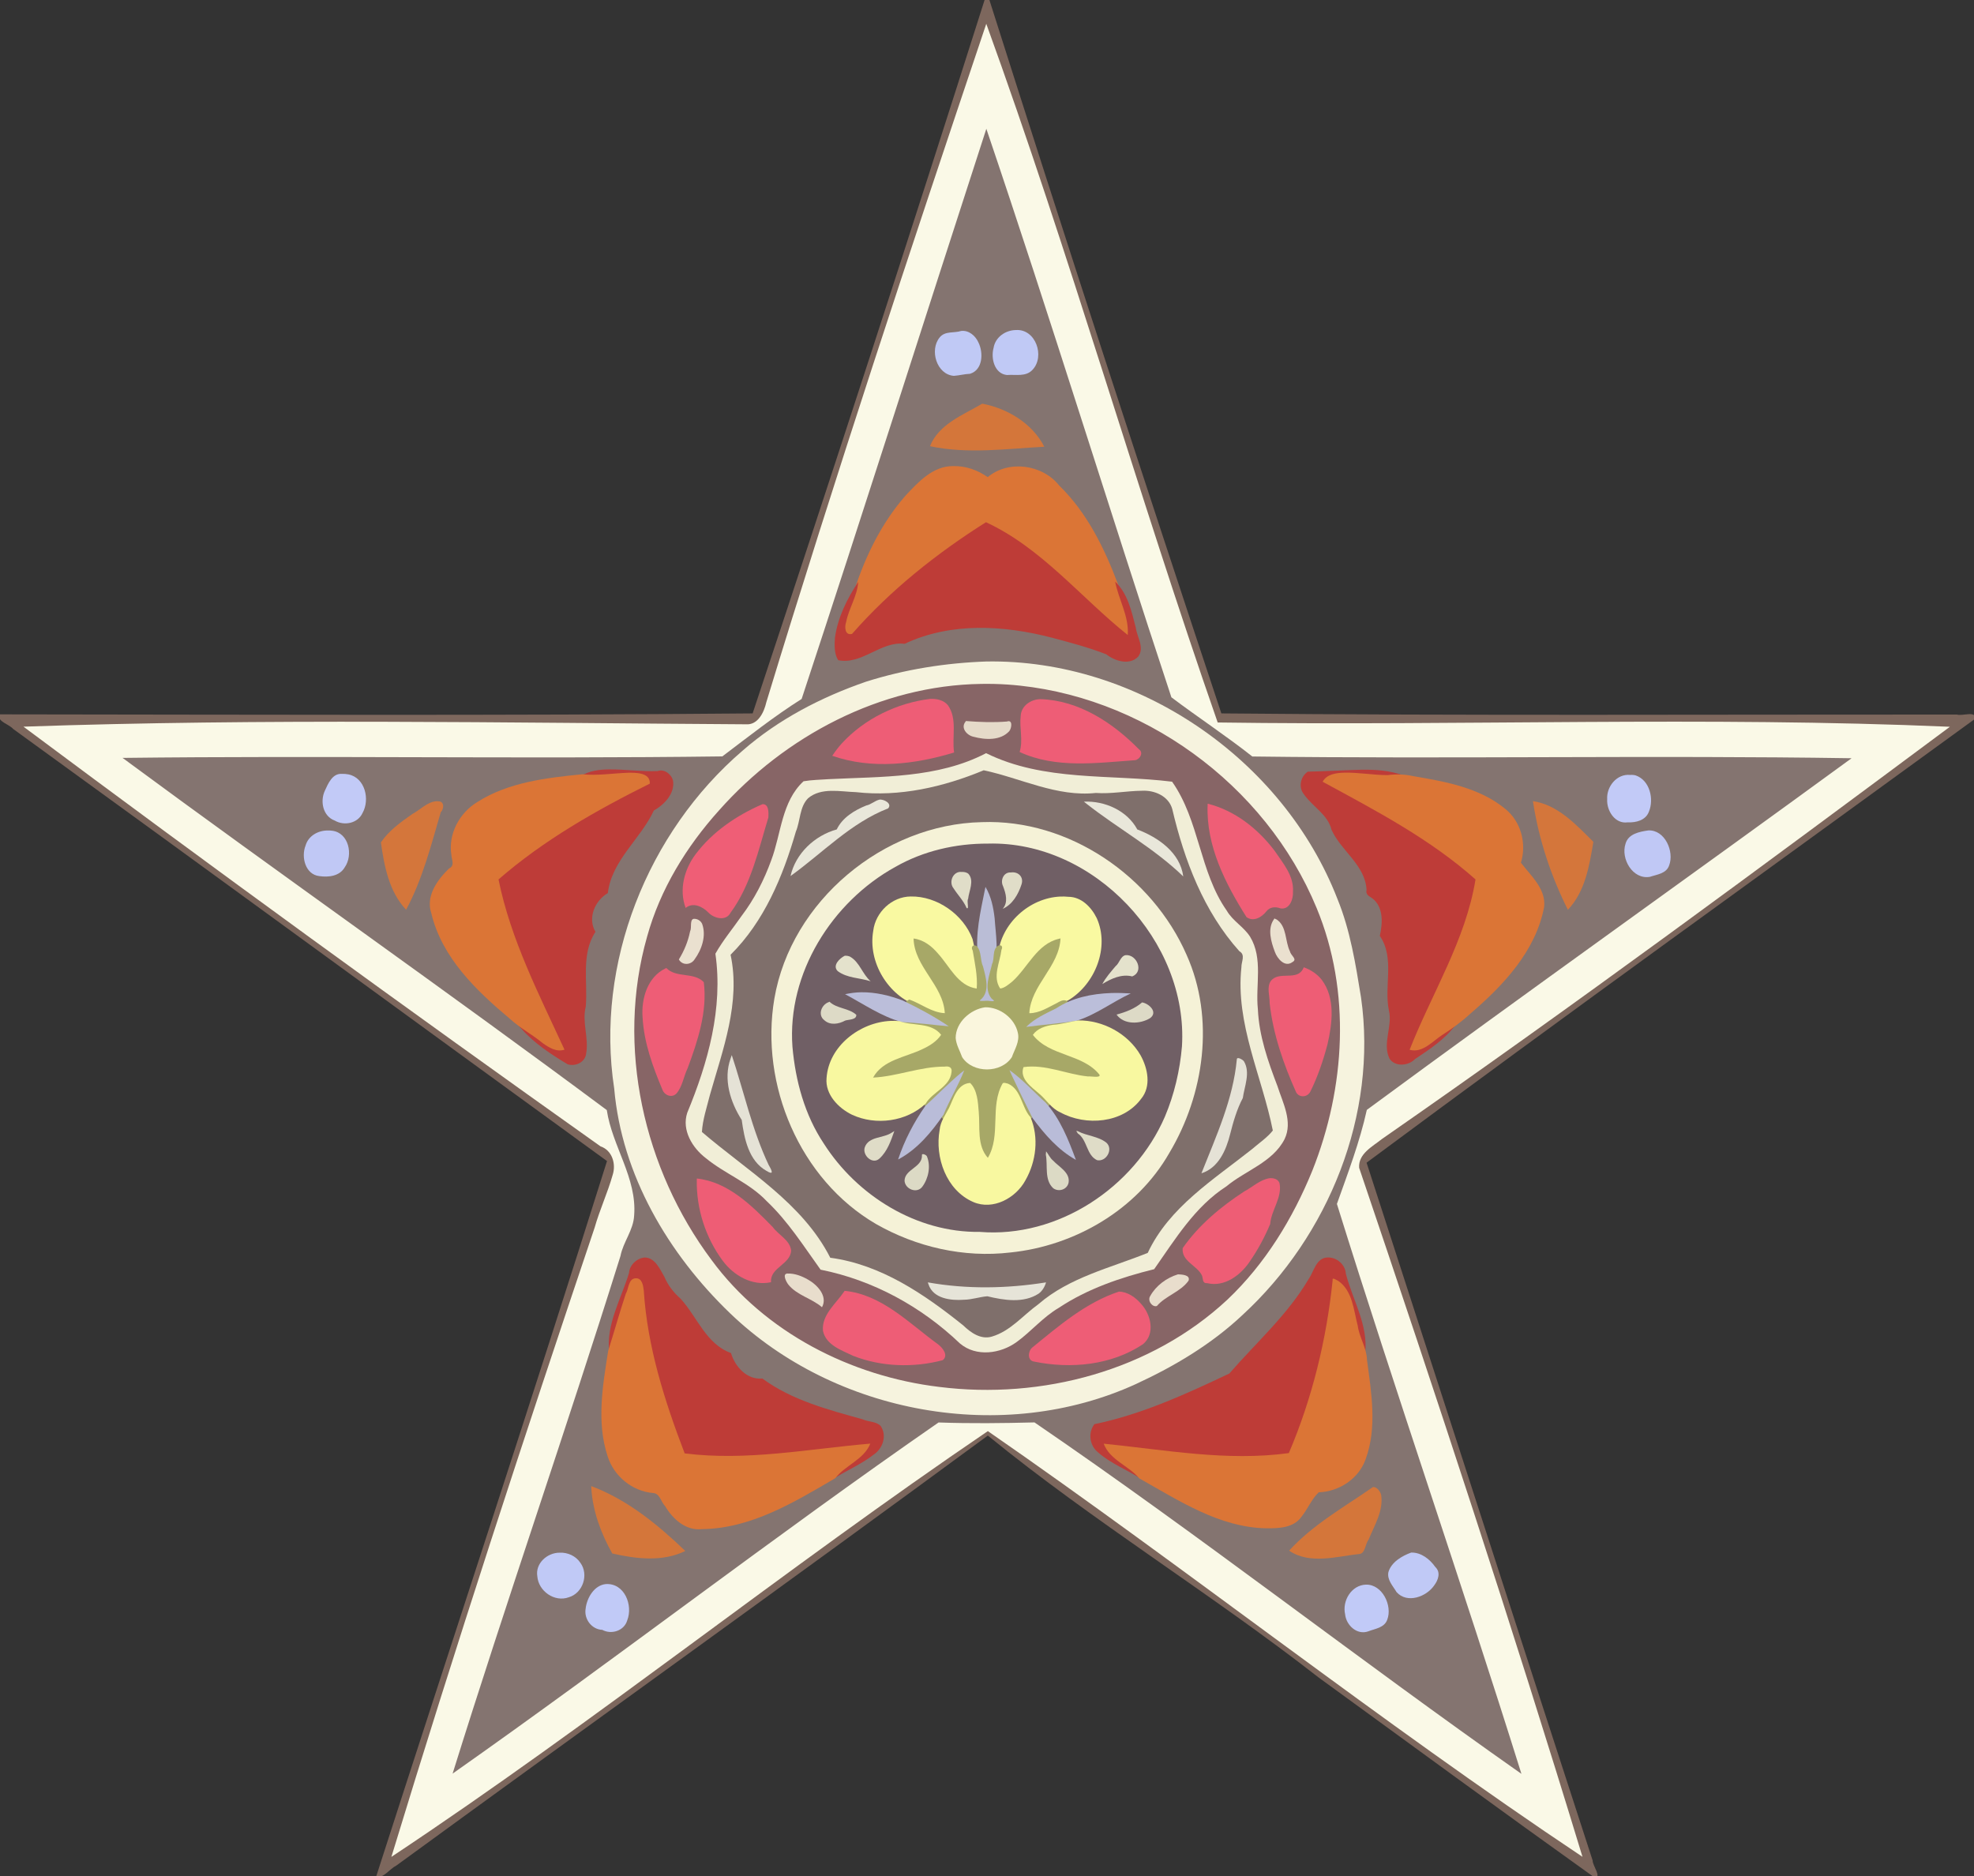 <?xml version="1.0" encoding="UTF-8" standalone="no"?>
<svg
   xmlns:dc="http://purl.org/dc/elements/1.1/"
   xmlns:cc="http://creativecommons.org/ns#"
   xmlns:rdf="http://www.w3.org/1999/02/22-rdf-syntax-ns#"
   xmlns:svg="http://www.w3.org/2000/svg"
   xmlns="http://www.w3.org/2000/svg"
   xmlns:sodipodi="http://sodipodi.sourceforge.net/DTD/sodipodi-0.dtd"
   xmlns:inkscape="http://www.inkscape.org/namespaces/inkscape"
   width="807pt"
   height="767pt"
   viewBox="0 0 807 767"
   version="1.1"
   id="svg2"
   inkscape:version="0.91 r13725"
   sodipodi:docname="OrnamentalStar19Simplified.svg">
  <rect x="0" y="0" width="807" height="767" fill="#333333" stroke="none"/>
  <defs
     id="defs158" />
  <sodipodi:namedview
     pagecolor="#ffffff"
     bordercolor="#666666"
     borderopacity="1"
     objecttolerance="10"
     gridtolerance="10"
     guidetolerance="10"
     inkscape:pageopacity="0"
     inkscape:pageshadow="2"
     inkscape:window-width="1600"
     inkscape:window-height="837"
     id="namedview156"
     showgrid="false"
     inkscape:zoom="0.69786038"
     inkscape:cx="504.36806"
     inkscape:cy="479.39307"
     inkscape:window-x="-8"
     inkscape:window-y="-8"
     inkscape:window-maximized="1"
     inkscape:current-layer="svg2" />
  <path
     style="opacity:1;fill:#7d675d"
     d="M 402.562,-0.152 C 371.613,97.34 339.892,194.578 307.689,291.664 204.962,292.594 102.23,292.158 -0.5,292.051 c -0.405,3.192 4.089,3.887 5.873,5.964 C 86.408,356.752 167.178,415.855 248.154,474.674 217.39,572.518 185.103,669.868 153.682,767.5 c 3.394,0.254 5.519,-3.385 8.366,-4.809 80.497,-58.728 161.532,-116.723 241.786,-175.78 43.355,35.344 91.252,64.558 135.321,98.967 37.47,27.271 74.924,54.703 112.585,81.623 3.398,0.344 -0.719,-4.773 -0.634,-6.836 C 620.203,665.593 589.51,570.445 558.678,475.348 641.097,414.133 724.505,354.267 807.5,293.834 c 0.334,-3.401 -5.164,-0.972 -7.5,-1.703 -100.23,-0.046 -200.462,0.489 -300.689,-0.467 C 467.069,194.463 435.313,97.108 404.326,-0.5 c -0.486,0.192 -1.712,-0.406 -1.764,0.348 z m 3.355,20.383 c 32.607,91.305 59.244,184.601 91.174,276.135 99.056,1.441 198.167,-2.509 297.186,1.646 -76.621,57.04 -153.513,113.727 -231.906,168.305 -3.751,2.744 -8.874,6.566 -7.591,11.916 C 586.203,570.63 616.679,663.377 645.16,756.73 562.912,701.669 485.234,640.175 403.852,583.873 321.769,639.542 244.35,701.789 161.779,756.766 c 27.254,-89.383 56.428,-178.18 86.398,-266.684 2.066,-5.722 5.683,-12.503 2.443,-18.457 -2.384,-3.573 -6.899,-4.719 -9.946,-7.606 C 163.991,409.529 87.915,354.195 12.484,297.992 c 97.885,-3.368 195.844,-1.368 293.752,-0.934 5.588,-0.649 7.385,-6.98 8.533,-11.576 27.815,-90.769 57.589,-180.954 87.875,-270.943 0.981,-3.973 2.09,3.793 3.13,5.294 l 0.143,0.398 z"
     id="path4"
     inkscape:connector-curvature="0" />
  <path
     style="opacity:1;fill:#faf9e7"
     d="m 402.746,11.092 c -30.822,91.69 -61.292,183.53 -89.475,276.056 -0.911,4.02 -3.413,9.368 -8.359,8.968 -98.435,-0.604 -196.912,-2.463 -295.318,0.97 77.965,58.113 156.613,115.311 235.914,171.588 4.783,1.611 6.413,7.211 4.959,11.68 -2.085,7.355 -5.307,14.259 -7.384,21.575 -28.75,85.397 -56.858,171.019 -83.081,257.228 83.249,-55.242 161.199,-117.971 243.846,-174.068 81.948,56.731 160.172,118.698 243.094,174.043 -28.731,-94.434 -59.669,-188.204 -91.301,-281.688 -0.441,-5.758 5.517,-8.724 9.35,-11.805 78.54,-54.557 155.425,-111.445 232.154,-168.509 -99.733,-4.334 -199.564,-0.327 -299.338,-1.756 -33.011,-94.72 -60.397,-191.33 -94.602,-285.646 -0.153,0.455 -0.306,0.91 -0.459,1.365 z m 4.871,57.711 c 24.147,72.077 46.545,144.726 70.418,216.895 11.139,8.325 22.743,16.167 33.748,24.582 80.717,1.035 161.444,-0.519 242.16,0.67 -65.217,47.594 -131.045,94.352 -196.059,142.229 -2.866,13.371 -7.985,26.258 -12.342,39.17 23.99,77.063 50.467,153.323 74.596,230.34 -66.205,-46.599 -130.052,-96.494 -196.918,-142.162 -13.305,0.404 -26.7,0.364 -39.955,0.115 -66.414,45.998 -130.364,95.42 -196.396,141.947 22.416,-71.715 47.2,-142.674 69.5,-214.432 5.732,-8.604 4.519,-19.682 1.075,-28.9 -3.037,-8.637 -6.98,-17.123 -8.616,-26.098 -64.707,-48.177 -130.792,-94.455 -195.715,-142.334 80.84,-0.919 161.688,0.47 242.527,-0.586 10.791,-8.248 21.666,-16.583 32.975,-24.002 C 353.907,209.574 378.308,132.623 403.25,55.846 c 1.456,4.319 2.911,8.638 4.367,12.957 z"
     id="path6"
     inkscape:connector-curvature="0" />
  <path
     style="opacity:1;fill:#847470"
     d="m 402.764,54.096 c -25.083,77.199 -49.615,154.574 -75.041,231.658 -11.297,7.133 -21.772,15.446 -32.424,23.488 -81.728,1.059 -163.465,-0.365 -245.193,0.613 65.649,48.461 132.509,95.256 197.961,143.986 2.186,14.748 12.391,27.787 11.182,43.07 -0.29,6.051 -4.479,10.794 -5.601,16.617 -22.133,70.765 -46.548,140.796 -68.618,211.583 66.838,-46.999 131.505,-97.025 198.67,-143.555 13.069,0.461 26.15,0.304 39.221,-0.023 67.581,46.171 132.082,96.647 199.062,143.678 -24.363,-77.92 -51.161,-155.053 -75.436,-233 4.512,-12.667 9.318,-25.289 12.23,-38.447 65.721,-48.391 132.264,-95.643 198.178,-143.771 -81.66,-1.267 -163.331,0.331 -244.992,-0.711 -10.721,-8.476 -22.17,-15.968 -33.078,-24.197 -25.58,-77.356 -49.481,-155.264 -75.654,-232.428 -0.156,0.48 -0.311,0.96 -0.467,1.439 z m 13.105,81.83 c 8.036,-0.096 10.713,13.508 2.957,16.09 -2.571,0.537 -5.181,0.078 -7.76,0.197 -5.128,-1.652 -5.082,-8.872 -2.65,-12.781 1.502,-2.537 4.695,-3.404 7.453,-3.506 z m -22.414,0.35 c 5.714,0.345 7.891,7.766 6.17,12.457 -0.833,2.613 -3.794,3.729 -6.311,3.242 -4.395,2.403 -9.288,-1.483 -9.85,-5.979 -1.172,-3.995 1.081,-9.622 5.949,-9.135 1.445,0.429 2.583,-0.704 4.041,-0.586 z m 8.928,29.93 c 9.193,2.04 18.055,7.321 22.926,15.531 -14.531,0.828 -29.3,2.766 -43.693,-0.053 3.956,-8.029 12.881,-11.284 20.107,-15.598 l 0.492,0.089 0.168,0.03 z m -11.857,25.346 c 4.862,0.1 9.428,1.887 13.305,4.775 8.401,-7.645 22.746,-5.394 29.141,3.73 11.227,10.753 17.792,25.248 23.314,39.512 5.784,7.143 6.568,16.74 9.133,25.232 0.407,3.898 -4.182,5.47 -7.332,4.422 -3.591,-0.576 -5.87,-3.799 -9.538,-4.171 -21.175,-6.835 -44.078,-12.689 -66.257,-7.233 -4.514,0.985 -8.842,2.869 -13.113,4.396 -9.422,-0.945 -16.603,8.265 -26.033,6.77 -3.065,-9.945 2.407,-19.813 6.989,-28.335 4.457,-10.849 8.925,-21.867 15.993,-31.372 4.759,-6.203 10.012,-12.53 16.991,-16.282 2.326,-1.018 4.873,-1.489 7.408,-1.445 z m 14.527,79.873 c 63.401,-0.263 124.473,44.039 143.646,104.597 3.65,11.317 5.265,23.154 7.106,34.873 6.538,55.039 -22.159,111.652 -68.504,141.459 -16.788,10.422 -35.21,19.031 -54.746,22.578 -50.067,9.647 -104.952,-7.316 -139.652,-45.064 -22.249,-23.511 -38.464,-53.809 -41.002,-86.419 -8.892,-61.77 25.345,-127.434 81.473,-155.086 13.635,-6.657 28.061,-11.77 43.119,-14.092 9.455,-1.558 18.969,-2.87 28.561,-2.846 z m -155.121,44.135 c 7.154,0.129 14.387,1.042 21.494,0.621 3.619,1.561 3.449,6.348 1.209,9.043 -1.52,2.359 -3.81,4.173 -6.164,5.557 -5.407,11.679 -17.143,20.357 -18.9,33.758 -5.335,3.279 -8.379,10.594 -5.268,16.383 -6.198,9.868 -2.52,21.861 -4.088,32.647 -1.339,6.356 2.662,13.21 -0.506,19.173 -2.386,2.887 -6.755,1.406 -9.031,-0.84 -5.849,-3.738 -11.324,-7.935 -15.958,-13.113 -14.519,-12.021 -29.982,-25.45 -35.081,-44.313 -2.216,-5.36 -0.091,-11.355 3.597,-15.343 1.449,-2.048 3.841,-3.695 5.038,-5.694 -2.381,-7.849 -0.31,-17.005 6.236,-22.283 10.922,-8.983 25.537,-11.183 39.148,-12.971 3.62,-0.46 7.343,-0.348 10.715,-1.909 2.469,-0.6 5.025,-0.714 7.557,-0.715 z m 308.914,0.127 c 7.052,-0.264 13.752,2.22 20.73,2.924 12.638,2.309 26.402,4.833 36.227,13.855 5.579,5.1 7.128,13.408 4.875,20.469 4.002,5.465 10.751,10.847 9.492,18.416 -4.059,19.116 -18.933,33.394 -33.412,45.438 -4.873,4.015 -8.899,9.024 -14.362,12.355 -3.627,1.947 -6.974,6.455 -11.553,4.723 -4.18,-1.996 -2.689,-7.681 -2.395,-11.301 0.718,-3.883 1.104,-7.848 0.004,-11.696 -1.095,-9.388 2.325,-19.81 -3.219,-28.312 0.699,-4.564 1.447,-10.176 -1.764,-14.217 -0.892,-1.487 -2.8,-2.283 -3.758,-3.414 0.182,-8.654 -6.681,-14.909 -11.543,-21.248 -3.231,-3.769 -3.591,-9.228 -7.602,-12.43 -2.905,-3.363 -8.213,-6.323 -7.785,-11.388 0.541,-2.317 2.484,-4.175 4.955,-3.486 7.041,-0.048 14.064,-0.751 21.107,-0.687 z m -418.453,1.691 c 6,-0.267 9.368,6.491 7.953,11.719 -0.544,4.423 -5.223,7.92 -9.547,6.09 -4.217,-0.903 -6.922,-5.336 -5.676,-9.488 0.826,-3.055 2.293,-6.732 5.199,-8.168 0.686,-0.103 1.377,-0.163 2.07,-0.152 z m 526.559,0.42 c 5.709,0.286 7.888,7.422 6.729,12.195 -0.588,3.39 -4.028,5.678 -7.389,5.047 -4.938,1.502 -8.637,-3.853 -8.254,-8.301 -0.176,-5.003 3.62,-9.566 8.914,-8.941 z M 179.195,328.596 c 2.295,0.429 -0.076,2.872 -0.358,4.038 -3.418,12.807 -6.969,25.693 -13.04,37.55 -6.057,-7.185 -7.744,-16.708 -9.061,-25.699 5.414,-6.699 12.934,-11.501 20.324,-15.752 0.701,-0.131 1.422,-0.222 2.135,-0.137 z m 448.852,0.191 c 9.218,2.097 15.777,9.331 22.275,15.723 -1.516,8.936 -3.073,18.527 -9.107,25.676 -6.416,-13.096 -11.008,-27.047 -13.316,-41.426 l 0.148,0.027 z m 46.66,11.711 c 5.779,0.796 8.669,8.244 6.59,13.262 -1.315,2.914 -4.873,2.839 -7.457,3.816 -7.563,0.72 -12.215,-11.555 -5.58,-15.633 2.009,-0.838 4.294,-1.232 6.447,-1.445 z m -540.076,0.039 c 5.797,-0.204 8.426,6.803 6.451,11.506 -1.106,3.899 -5.322,5.996 -9.162,5.191 -5.097,0.527 -7.671,-5.489 -6.457,-9.738 0.545,-3.972 4.061,-6.98 8.07,-6.918 0.365,-0.038 0.731,-0.04 1.098,-0.041 z m 408.689,174.561 c 3.529,0.164 6.097,3.486 6.052,6.874 3.012,9.86 8.414,19.38 7.876,29.986 1.89,14.286 5.029,29.236 0.471,43.316 -2.414,8.014 -10.259,13.549 -18.573,13.83 -3.676,2.217 -5.012,7.09 -7.809,10.305 -3.8,5.235 -11.016,4.392 -16.654,4.283 -18.078,-1.515 -33.771,-11.824 -49.104,-20.662 -5.929,-4.329 -13.882,-6.254 -18.084,-12.635 -1.506,-2.633 -0.964,-7.684 2.682,-7.734 18.567,-4.214 36.001,-12.198 53.081,-20.383 12.595,-14.451 27.571,-27.426 35.914,-45.045 0.845,-1.43 2.497,-2.27 4.148,-2.135 z m -279.467,0.002 c 4.564,0.847 5.941,6.307 8.119,9.729 1.981,4.514 6.564,6.92 8.973,11.148 4.69,6.732 8.954,14.909 17.113,17.957 1.808,5.779 7.009,11.185 13.475,10.652 13.844,10.385 31.256,13.587 47.436,18.566 2.599,3.482 1.153,8.302 -2.25,10.645 -5.596,4.364 -12.337,6.943 -18.091,11.076 -16.604,9.658 -34.482,20.109 -54.364,19.21 -7.79,-0.848 -11.212,-8.89 -15.288,-14.468 -8.327,-0.223 -16.46,-5.527 -19.25,-13.587 -5.006,-13.72 -2.413,-28.635 -0.262,-42.667 0.454,-5.327 0.717,-10.802 2.617,-15.866 2.317,-6.669 4.921,-13.382 7.184,-19.992 1.198,-1.152 2.765,-2.439 4.588,-2.404 z m 297.852,93.865 c 3.728,2.203 1.82,7.425 0.85,10.67 -1.73,5.034 -4.244,9.721 -6.293,14.621 -9.111,0.809 -19.105,4.319 -27.691,-0.498 9.544,-10.073 21.809,-17.096 33.135,-24.793 z m -318.398,0.297 c 13.207,5.442 25.102,14.821 34.984,24.584 -8.755,3.626 -18.523,2.366 -27.529,0.35 -3.948,-7.869 -7.395,-16.288 -7.979,-25.137 l 0.466,0.181 0.057,0.022 z m 334.029,26.479 c 4.467,0.239 8.226,3.879 9.857,7.826 -0.943,6.212 -9.193,11.382 -14.736,7.43 -1.729,-1.777 -2.957,-4.064 -3.885,-6.336 -0.391,-4.686 4.738,-7.35 8.365,-8.918 l 0.396,-0.002 0.002,0 z m -348.076,0.047 c 6.199,-0.459 10.81,7.068 7.639,12.406 -2.95,5.801 -12.199,5.592 -15.037,-0.199 -2.712,-4.115 -0.86,-10.463 4.146,-11.664 1.052,-0.318 2.146,-0.57 3.252,-0.543 z m 19.002,12.834 c 8.132,0.092 10.746,12.722 4.428,16.943 -3.109,1.542 -6.561,-0.242 -9.52,-1.258 -4.8,-3.281 -2.785,-10.823 1.057,-14.084 1.136,-1.01 2.457,-1.806 4.035,-1.602 z m 310.596,0.215 c 5.821,0.429 9.179,7.843 7.354,12.953 -1.314,3.296 -5.3,3.286 -8.113,4.412 -5.609,0.807 -8.311,-5.985 -7.152,-10.521 0.653,-3.851 3.98,-6.801 7.912,-6.844 z"
     id="path8"
     inkscape:connector-curvature="0" />
  <path
     style="opacity:1;fill:#c0c9f5"
     d="m 392.955,135.299 c -2.897,0.971 -6.581,-0.09 -8.791,2.637 -4.245,5.109 -1.3,15.177 5.777,15.725 2.265,-0.153 4.35,-0.75 6.615,-0.842 5.27,-1.583 5.524,-8.597 3.451,-12.789 -1.214,-2.737 -3.888,-5.082 -7.053,-4.73 z"
     id="path10"
     inkscape:connector-curvature="0" />
  <path
     style="opacity:1;fill:#c0c9f5"
     d="m 415.318,134.934 c -4.283,0.047 -8.435,2.914 -9.131,7.309 -1.178,4.224 0.353,10.575 5.482,11.08 3.517,-0.305 7.753,0.858 10.48,-2.178 5.123,-5.472 1.263,-16.752 -6.832,-16.211 z"
     id="path12"
     inkscape:connector-curvature="0" />
  <path
     style="opacity:1;fill:#d4763a"
     d="m 401.381,165.127 c -7.772,4.584 -17.567,8.262 -21.195,17.293 15.404,3.294 31.224,1.045 46.744,0.221 -4.907,-9.556 -15.043,-15.657 -25.389,-17.605 l -0.16,0.092 z"
     id="path14"
     inkscape:connector-curvature="0" />
  <path
     style="opacity:1;fill:#db7536"
     d="m 389.76,190.553 c -8.317,-0.104 -14.348,6.488 -19.58,12.092 -9.636,11.007 -16.266,24.431 -20.771,38.255 -1.487,5.67 -5.148,11.077 -4.683,17.104 0.473,2.773 4.823,3.015 5.693,0.297 15.285,-17.073 33.409,-31.418 52.727,-43.66 22.938,10.828 38.873,31.423 58.561,46.779 1.686,-7.727 -2.744,-15.069 -4.57,-22.352 -5.543,-14.778 -12.658,-29.418 -24.111,-40.553 -6.804,-8.626 -20.687,-10.622 -29.234,-3.443 -4.061,-2.891 -9.02,-4.622 -14.031,-4.52 z"
     id="path16"
     inkscape:connector-curvature="0" />
  <path
     style="opacity:1;fill:#be3c37"
     d="m 402.84,213.648 c -20.049,12.689 -38.843,27.628 -54.52,45.52 -3.008,0.737 -3.1,-2.972 -2.397,-4.891 1.064,-5.549 4.593,-10.621 4.924,-16.363 -4.536,6.843 -8.387,14.574 -9.51,22.82 -0.231,3.015 -0.298,6.718 1.336,9.176 9.82,1.967 17.441,-7.916 27.139,-6.693 18.917,-8.937 40.685,-7.626 60.449,-2.445 7.39,1.962 14.943,3.97 22.033,6.748 3.488,2.799 9.637,4.625 13.08,0.863 2.611,-3.684 -0.585,-7.974 -1.06,-11.823 -1.705,-6.617 -3.26,-13.901 -8.432,-18.78 1.404,7.316 5.728,14.192 5.156,21.83 C 441.798,244.262 425.856,224.048 403.074,213.5 l -0.234,0.148 z"
     id="path18"
     inkscape:connector-curvature="0" />
  <path
     style="opacity:1;fill:#f6f3de"
     d="m 403.266,270.441 c -16.654,0.572 -33.324,3.219 -49.218,8.256 -18.283,6.312 -35.789,15.373 -50.418,28.154 -38.991,33.434 -60.353,87.152 -52.531,138.203 3.075,35.348 22.162,67.635 47.393,91.879 42.981,41.266 111.579,53.785 165.952,28.883 15.728,-7.269 30.812,-16.246 43.48,-28.174 35.265,-32.405 55.331,-82.042 48.481,-129.884 -2.218,-13.587 -4.368,-27.327 -9.606,-40.157 -22.228,-57.367 -81.888,-98.192 -143.531,-97.16 z m -0.498,10.143 c 51.025,-0.094 99.955,29.813 125.814,73.408 13.595,22.625 19.793,49.329 17.948,75.641 -2.235,35.78 -16.992,70.888 -41.494,97.136 -28.102,28.714 -69.29,42.216 -108.917,40.288 -38.872,-1.655 -78.033,-18.679 -102.315,-49.78 -30.81,-39.267 -42.711,-94.357 -25.761,-141.904 8.536,-23.951 25.176,-44.323 44.461,-60.565 25.252,-20.995 57.246,-34.154 90.264,-34.224 z"
     id="path20"
     inkscape:connector-curvature="0" />
  <path
     style="opacity:1;fill:#876566"
     d="m 401.064,279.604 c -41.067,0.599 -80.16,21.3 -107.118,51.71 -13.357,14.841 -24.074,32.301 -29.407,51.641 -12.802,44.964 -1.409,95.03 26.339,132.158 21.786,29.641 56.995,47.583 93.135,51.911 41.849,5.263 86.638,-6.62 117.796,-35.71 15.414,-14.604 26.738,-33.161 34.704,-52.739 13.5,-33.897 15.893,-73.249 1.748,-107.344 -20.87,-50.586 -71.677,-87.567 -126.329,-91.364 -3.615,-0.247 -7.244,-0.324 -10.867,-0.263 z m -20.176,7.107 c 4.176,-0.471 7.578,3.001 7.73,7.084 0.593,4.358 -0.049,8.766 0.354,13.135 -15.184,4.508 -31.805,6.484 -47.152,1.539 8.803,-12.228 23.241,-19.521 37.928,-21.721 0.38,-0.024 0.76,-0.035 1.141,-0.037 z m 45.934,0.189 c 15.163,1.12 28.672,10.098 38.732,20.984 -0.792,3.262 -5.29,1.77 -7.742,2.411 -13.27,0.935 -27.289,2.141 -39.789,-3.429 1.681,-5.751 -1.744,-12.269 1.625,-17.564 1.715,-2.012 4.653,-2.608 7.174,-2.402 z m -29.508,9.057 c 5.008,0.322 10.047,0.411 15.051,-0.029 0.179,4.501 -5.687,5.203 -9.049,5.14 -2.889,-0.248 -7.444,-0.438 -8.358,-3.824 -0.094,-1.78 0.995,-1.45 2.355,-1.287 z m 6.723,13.508 c 21.852,10.264 46.632,8.395 70.055,10.57 2.398,0.231 5.182,-0.054 6.002,2.773 10.143,16.779 10.157,38.578 23.492,53.739 2.953,3.124 6.836,5.667 8.141,10.03 3.252,9.583 0.126,19.84 1.881,29.652 0.922,14.673 8.854,27.609 11.803,41.775 1.075,7.885 -5.504,13.891 -11.587,17.615 -10.772,6.598 -21.654,13.665 -29.363,23.892 -4.767,5.978 -8.895,12.424 -13.332,18.644 -19.51,4.373 -38.73,12.698 -52.858,27.217 -6.516,6.034 -17.216,9.384 -24.83,3.394 -14.293,-13.559 -31.728,-23.981 -50.846,-29.022 -2.985,-1.178 -7.126,-0.486 -8.409,-4.072 -9.486,-14.211 -20.131,-28.675 -35.71,-36.645 -6.914,-4.162 -15.175,-9.267 -16.933,-17.645 -1.13,-6.551 3.377,-12.128 4.971,-18.232 6.027,-16.945 9.467,-35.221 6.966,-53.196 7.494,-11.675 17.332,-22.13 21.779,-35.525 5.033,-11.064 4.407,-24.868 13.482,-33.883 7.81,-1.397 16.162,-1.08 24.199,-1.588 17.062,-0.625 34.764,-1.976 50.206,-9.922 l 0.451,0.216 0.44,0.211 z m -91.963,20.309 c 2.136,1.813 0.833,5.451 0.088,7.74 -3.962,12.575 -6.895,26.18 -15.551,36.497 -4.54,1.879 -7.219,-3.614 -11.109,-4.752 -1.519,-0.486 -3.189,-0.22 -4.596,0.482 -3.092,-9.892 2.802,-19.814 9.92,-26.299 6.215,-5.663 13.443,-10.604 21.248,-13.668 z m 183.344,0.324 c 14.345,4.486 25.54,16.4 31.688,29.756 0.531,3.363 1.405,8.299 -1.996,10.414 -2.159,0.627 -4.417,-1.462 -6.416,0.258 -2.558,1.728 -4.948,5.972 -8.518,3.598 -8.22,-13.36 -15.908,-28.191 -15.51,-44.238 l 0.481,0.136 0.271,0.077 z m -211.441,46.555 c 3.697,0.751 2.84,5.801 2.246,8.446 -0.96,3.034 -2.22,7.701 -5.965,8.013 -2.66,-0.454 -0.415,-2.527 0.088,-3.946 1.879,-3.916 3.037,-8.186 3.34,-12.521 l 0.291,0.008 z m 237.445,0.119 c 3.844,2.954 2.998,8.586 5.037,12.641 0.173,1.346 2.858,2.926 0.566,3.521 -3.53,0.523 -4.899,-4.058 -5.826,-6.633 -0.678,-2.826 -1.706,-6.983 0.223,-9.529 z m 12.393,20.094 c 7.508,2.923 10.13,11.741 9.527,19.136 -0.541,10.228 -4.113,19.964 -8.209,29.26 -0.733,2.005 -3.587,2.792 -4.709,0.438 -5.634,-13.717 -10.869,-28.091 -10.725,-43.061 2.847,-5.324 11.087,-0.174 13.795,-5.904 l 0.32,0.131 z m -261.461,0.211 c 4.099,3.607 10.523,1.327 14.545,5.061 1.307,15.186 -4.962,29.629 -10.314,43.539 -1.317,1.931 -4.226,1.759 -4.924,-0.713 -4.455,-10.916 -8.921,-22.629 -7.781,-34.57 0.537,-5.335 3.388,-11.245 8.475,-13.316 z m 247.117,85.602 c 3.476,-0.368 3.251,3.901 2.334,6.08 -1.195,4.102 -3.166,8.069 -3.755,12.281 -4.209,7.981 -8.067,17.681 -16.61,21.823 -2.632,1.128 -6.307,1.578 -8.654,0.273 -0.168,-5.8 -8.46,-6.819 -8.291,-12.662 8.722,-11.802 20.742,-20.988 33.67,-27.684 0.432,-0.069 0.869,-0.108 1.307,-0.111 z m -233.494,0.285 c 13.539,2.177 23.09,13.259 32.253,22.516 1.994,2.003 5.67,4.744 3.567,7.906 -2.3,3.444 -7.406,5.32 -7.609,9.963 -9.222,1.511 -16.964,-5.684 -21.051,-13.139 -4.608,-8.275 -7.44,-17.705 -7.305,-27.264 l 0.145,0.018 z m 36.545,38.691 c 5.429,0.498 11.503,3.714 13.191,9.203 0.141,0.796 0.213,2.663 -0.855,1.404 -4.375,-3.072 -10.984,-4.434 -12.912,-10.008 -0.308,-0.646 -7.4e-4,-0.681 0.576,-0.6 z m 160.109,0.393 c 1.291,-0.174 3.606,0.884 1.586,2.16 -3.58,3.361 -8.422,5.247 -11.848,8.842 -2.922,-0.975 -0.666,-4.369 0.822,-5.652 2.617,-2.372 5.752,-5.25 9.439,-5.35 z m -135.814,6.885 c 14.516,2.283 25.098,13.566 36.48,21.818 1.386,1.047 3.517,4.016 0.816,4.767 -14.901,3.216 -31.913,1.996 -44.429,-7.531 -3.656,-3.086 -2.38,-8.526 0.317,-11.741 1.78,-2.59 3.928,-4.901 5.769,-7.444 0.349,0.044 0.698,0.087 1.047,0.131 z m 111.133,0.127 c 7.027,1.22 12.788,9.053 11.1,16.135 -1.77,4.989 -7.646,6.38 -11.938,8.426 -11.133,4.044 -23.51,4.583 -34.92,1.75 -1.966,-2.371 1.726,-4.945 3.448,-6.218 9.958,-7.781 20.021,-16.471 32.309,-20.093 z"
     id="path22"
     inkscape:connector-curvature="0" />
  <path
     style="opacity:1;fill:#ee5d76"
     d="m 380.305,285.721 c -13.574,1.66 -26.78,8.054 -36.103,18.138 -1.46,1.599 -2.754,3.34 -3.963,5.134 16.091,5.636 33.81,3.53 49.809,-1.344 -0.968,-6.346 1.456,-13.703 -2.52,-19.318 -1.73,-2.117 -4.614,-2.724 -7.223,-2.609 z"
     id="path24"
     inkscape:connector-curvature="0" />
  <path
     style="opacity:1;fill:#ee5d76"
     d="m 425.346,285.834 c -3.914,0.041 -7.913,2.744 -8.074,6.922 -0.593,4.886 1.071,9.881 -0.436,14.68 14.776,6.85 31.543,4.46 47.203,3.359 1.974,-0.31 3.593,-3.118 1.584,-4.449 -10.679,-10.879 -24.581,-20.039 -40.277,-20.512 z"
     id="path26"
     inkscape:connector-curvature="0" />
  <path
     style="opacity:1;fill:#e5dac9"
     d="m 394.717,295.035 c -2.138,2.616 0.641,5.675 3.334,6.191 4.723,1.282 11.024,1.634 14.582,-2.34 0.985,-1.286 1.45,-4.802 -0.992,-3.9 -5.559,0.436 -11.209,0.228 -16.764,-0.205 l -0.16,0.254 z"
     id="path28"
     inkscape:connector-curvature="0" />
  <path
     style="opacity:1;fill:#f1eed7"
     d="m 402.916,308.033 c -19.636,10.175 -42.466,9.424 -63.99,10.508 -3.468,0.238 -7.047,0.299 -10.428,0.863 -8.996,8.309 -9.129,21.466 -13.178,32.231 -2.963,8.17 -6.922,15.969 -12.206,22.905 -3.541,5.101 -7.631,9.993 -10.649,15.362 3.205,22.309 -3.035,44.572 -11.514,65.049 -2.329,7.109 2.092,14.329 7.613,18.55 7.91,6.479 17.798,10.064 24.905,17.602 8.67,8.188 15.131,18.445 21.998,27.984 21.423,4.266 41.2,15.096 56.955,30.156 6.652,5.641 16.632,4.243 23.284,-0.643 5.938,-4.336 10.709,-10.132 17.113,-13.893 11.759,-7.846 25.463,-12.458 39.02,-15.82 8.599,-12.245 16.665,-25.593 29.536,-33.868 7.771,-6.479 18.882,-9.79 23.759,-19.271 3.487,-7.167 -0.707,-14.856 -2.898,-21.715 -3.874,-10.148 -7.529,-20.534 -8.002,-31.452 -1.046,-9.788 2.239,-20.672 -3.18,-29.614 -2.594,-4.076 -7.097,-6.421 -9.535,-10.658 -11.173,-15.887 -11.144,-36.825 -22.354,-52.73 -25.407,-3.123 -52.424,2e-4 -76.029,-11.656 l -0.219,0.109 z m 0.729,8.172 c 14.871,3.718 29.659,10.859 45.391,8.879 8.312,1.132 17.098,-2.902 25.008,0.715 5.462,3.099 4.937,10.291 6.947,15.578 5.091,18.077 13.269,35.667 26.165,49.527 -3.732,19.859 3.534,39.432 8.941,58.246 1.209,4.276 2.334,8.602 3.215,12.975 -16.047,14.791 -36.748,25.304 -48.252,44.527 -1.611,2.267 -2.039,5.686 -5.342,5.953 -15.278,5.452 -31.558,10.204 -43.789,21.428 -5.978,4.216 -11.01,11.043 -18.791,11.697 -5.346,-0.074 -8.492,-5.191 -12.675,-7.752 -14.806,-11.534 -31.444,-22.048 -50.388,-24.685 -10.371,-20.104 -29.84,-32.898 -46.977,-46.694 -1.63,-1.643 -4.363,-2.913 -5.182,-4.884 3.914,-21.59 14.73,-42.309 12.741,-64.746 0.047,-2.212 -1.06,-4.707 -0.558,-6.665 16.023,-16.313 23.465,-38.678 29.03,-60.327 2.114,-5.623 9.148,-5.907 14.191,-5.564 10.972,0.875 22.18,1.682 33.08,-0.633 8.92,-1.647 17.589,-4.458 25.979,-7.874 0.422,0.1 0.844,0.201 1.266,0.301 z"
     id="path30"
     inkscape:connector-curvature="0" />
  <path
     style="opacity:1;fill:#be3c38"
     d="m 248.895,314.564 c -3.913,0.018 -7.932,0.578 -11.354,2.605 8.469,2.094 17.297,-1.933 25.646,0.598 2.455,1.115 0.837,2.974 -1.237,3.345 -20.98,10.587 -41.503,22.523 -59.249,38.062 4.837,24.443 16.271,46.816 26.641,69.252 -5.995,-0.195 -9.791,-5.849 -14.82,-8.478 -1.884,-1.183 -3.569,-1.476 -1.252,0.761 5.255,5.946 12.108,10.389 18.795,14.417 3.271,0.99 7.219,-0.855 7.572,-4.487 1.132,-6.365 -1.775,-12.745 -0.174,-19.08 0.902,-10.269 -2.029,-21.422 3.973,-30.6 -3.325,-5.605 -0.253,-12.741 5.053,-15.836 1.62,-13.46 13.363,-22.021 18.807,-33.754 4.267,-2.395 8.697,-6.977 7.842,-12.254 -0.711,-2.692 -3.592,-4.832 -6.31,-3.873 -6.657,0.272 -13.277,-0.76 -19.932,-0.678 z"
     id="path32"
     inkscape:connector-curvature="0" />
  <path
     style="opacity:1;fill:#7f6f6b"
     d="m 402.152,314.918 c -16.481,6.855 -34.438,10.964 -52.25,8.932 -6.419,-0.184 -14.127,-2.042 -19.539,2.492 -3.554,3.602 -3.135,9.209 -5.004,13.646 -5.294,18.299 -12.916,36.703 -26.689,50.35 4.185,19.49 -3.187,38.788 -8.447,57.319 -1.238,4.955 -3.01,10.209 -3.268,15.125 18.496,15.897 41.082,29.011 52.471,51.426 20.748,2.783 38.422,14.889 54.348,27.653 3.071,2.968 7.204,5.93 11.725,4.579 7.594,-2.225 12.76,-8.751 18.99,-13.221 12.721,-11.046 29.584,-14.868 44.73,-21 8.733,-18.683 26.886,-29.918 42.486,-42.297 2.89,-2.495 6.388,-4.859 8.645,-7.723 -4.43,-22.192 -15.337,-43.692 -12.848,-66.732 -0.05,-2.316 1.79,-5.084 -0.834,-6.578 -14.575,-16.249 -22.502,-37.131 -27.439,-58.141 -1.493,-5.3 -7.253,-7.755 -12.381,-7.463 -6.318,0.069 -12.569,1.359 -18.865,0.903 -15.861,1.715 -30.673,-6.051 -45.83,-9.271 z m -42.025,13.004 c 1.319,-0.162 3.814,1.944 1.229,2.277 -13.836,5.502 -24.644,16.733 -36.312,25.268 2.809,-7.877 10.182,-13.376 17.824,-15.725 2.801,-6.056 9.453,-8.705 15.242,-10.959 0.416,-0.685 1.253,-0.954 2.018,-0.861 z m 86.586,0.932 c 7.183,0.605 14.209,4.726 17.691,11.121 7.327,2.84 15.071,7.613 17.604,15.357 -11.07,-10.031 -24.132,-17.47 -35.955,-26.529 l 0.499,0.038 0.162,0.012 z m -43.379,8.217 c 41.725,-0.495 81.086,33.217 86.744,74.598 3.378,27.504 -6.5,56.632 -26.26,76.227 -25.626,24.635 -66.65,30.73 -98.457,15.09 -42.514,-19.189 -61.606,-76.231 -40.156,-117.351 14.733,-28.596 45.746,-48.602 78.129,-48.562 z m 103.371,96.707 c 3.116,1.875 1.906,6.288 1.561,9.244 -0.424,3.665 -1.616,6.998 -3.278,10.245 -3.241,7.865 -3.269,17.83 -10.412,23.521 -2.931,2.441 -0.009,-2.3 0.363,-3.811 5.223,-12.617 10.099,-25.605 11.766,-39.198 z m -207.207,1.906 c 4.427,14.16 7.839,28.759 14.383,42.15 -7.19,-4.043 -8.604,-12.988 -9.748,-20.402 -4.247,-6.62 -7.104,-14.978 -4.992,-22.861 0.119,0.371 0.238,0.742 0.357,1.113 z m 126.494,90.051 c -3.107,5.263 -10.32,5.001 -15.627,4.516 -3.483,-0.055 -6.821,-2.331 -10.217,-0.736 -5.936,1.056 -13.443,2.25 -18.271,-2.326 -1.419,-1.384 -0.909,-2.019 1.006,-1.318 14.309,2.116 28.927,1.808 43.213,-0.35 l -0.104,0.215 z"
     id="path34"
     inkscape:connector-curvature="0" />
  <path
     style="opacity:1;fill:#be3c38"
     d="m 556.465,314.689 c -7.257,0.182 -14.638,0.657 -21.814,0.785 -3.084,2.073 -3.942,6.526 -1.472,9.407 3.496,4.997 9.664,8.127 11.184,14.404 3.954,8.691 13.753,14.371 14.307,24.525 -0.464,1.961 1.016,2.555 2.422,3.504 4.622,3.667 4.131,10.264 3,15.318 6.22,9.085 1.633,20.383 3.699,30.434 1.607,6.445 -2.725,13.358 0.206,19.646 2.201,3.565 7.812,3.097 10.442,0.298 6.07,-4.065 12.413,-8.178 16.753,-14.183 -6.336,1.895 -10.217,8.58 -16.836,9.695 -1.308,-0.802 1.352,-4.103 1.703,-5.871 8.984,-20.745 20.693,-40.83 24.23,-63.482 -18.383,-16.586 -40.677,-28.178 -62.082,-39.98 3.969,-3.519 9.916,-2.07 14.728,-1.967 5.586,0.403 11.332,1.382 16.836,-0.177 -5.523,-2.069 -11.463,-2.448 -17.307,-2.355 z"
     id="path36"
     inkscape:connector-curvature="0" />
  <path
     style="opacity:1;fill:#c2caf7"
     d="m 139.703,316.387 c -3.841,-0.236 -5.585,4.013 -6.934,6.961 -1.972,4.319 -0.734,10.375 4.084,12.13 3.852,2.257 9.408,1.164 11.354,-3.086 3.109,-5.516 1.067,-14.436 -5.789,-15.797 -0.891,-0.187 -1.806,-0.245 -2.715,-0.209 z"
     id="path38"
     inkscape:connector-curvature="0" />
  <path
     style="opacity:1;fill:#db7536"
     d="m 256.908,315.922 c -6.296,0.209 -12.569,1.276 -18.838,0.625 -14.749,1.451 -30.286,3.258 -43.047,11.416 -7.217,4.435 -11.83,12.986 -10.507,21.488 0.096,2.095 1.578,4.413 -0.965,5.638 -4.754,4.615 -9.594,11.268 -7.23,18.246 4.297,18.175 18.429,31.721 32.247,43.288 4.082,3.743 9.032,6.282 13.285,9.837 2.541,1.793 5.688,3.79 8.921,2.674 -10.4,-22.588 -22.001,-45.012 -26.973,-69.59 18.5,-16.103 39.991,-28.291 61.848,-39.17 0.254,-4.547 -5.679,-4.465 -8.74,-4.453 z"
     id="path40"
     inkscape:connector-curvature="0" />
  <path
     style="opacity:1;fill:#db7536"
     d="m 549.516,315.895 c -3.182,0.091 -7.13,0.573 -8.805,3.705 21.731,11.807 43.913,23.379 62.5,39.949 -4.031,24.844 -17.835,46.493 -26.941,69.639 5.262,1.461 9.372,-3.478 13.305,-6.05 4.134,-2.617 8.037,-5.491 11.649,-8.826 13.424,-11.522 26.646,-25.537 30.044,-43.526 0.799,-7.397 -5.451,-12.76 -9.504,-18.076 2.424,-7.803 0.05,-16.851 -6.403,-22.016 -10.557,-8.717 -24.606,-11.165 -37.716,-13.402 -3.456,-0.764 -6.861,-0.839 -10.348,-0.391 -5.917,-0.016 -11.83,-1.129 -17.781,-1.006 z"
     id="path42"
     inkscape:connector-curvature="0" />
  <path
     style="opacity:1;fill:#c2caf7"
     d="m 666.469,316.82 c -5.472,-0.557 -9.738,4.735 -9.432,9.934 -0.273,4.662 3.193,10.22 8.412,9.443 3.348,0.167 7.307,-0.799 8.629,-4.305 2.197,-5.21 0.373,-12.931 -5.406,-14.881 -0.716,-0.193 -1.465,-0.256 -2.203,-0.191 z"
     id="path44"
     inkscape:connector-curvature="0" />
  <path
     style="opacity:1;fill:#d4763b"
     d="m 178.355,327.568 c -3.775,0.32 -6.555,3.525 -9.799,5.236 -4.702,3.276 -9.676,6.867 -12.84,11.606 1.384,9.694 3.318,20.154 10.307,27.525 6.711,-12.484 10.211,-26.351 14.146,-39.828 1.296,-1.332 1.629,-4.418 -0.852,-4.504 -0.32,-0.036 -0.641,-0.056 -0.963,-0.035 z"
     id="path46"
     inkscape:connector-curvature="0" />
  <path
     style="opacity:1;fill:#e9e7da"
     d="m 359.527,326.92 c -1.942,0.469 -3.364,1.978 -5.402,2.398 -4.825,1.964 -9.719,4.914 -12.055,9.781 -9.001,2.492 -16.82,9.803 -18.891,19.057 13.11,-9.427 24.612,-21.724 39.889,-27.652 1.85,-2.02 -1.879,-3.862 -3.541,-3.584 z"
     id="path48"
     inkscape:connector-curvature="0" />
  <path
     style="opacity:1;fill:#e9e7da"
     d="m 444.25,328.652 c 12.948,10.176 27.614,18.145 39.484,29.666 -1.266,-9.763 -10.258,-15.967 -18.791,-19.207 -4.154,-7.737 -13.289,-11.754 -21.836,-11.367 0.381,0.303 0.762,0.605 1.143,0.908 z"
     id="path50"
     inkscape:connector-curvature="0" />
  <path
     style="opacity:1;fill:#d4763b"
     d="m 626.795,328.223 c 2.366,15.21 7.291,29.977 14.17,43.734 7.095,-7.43 8.796,-18.058 10.43,-27.789 -7.026,-6.947 -14.418,-15.104 -24.715,-16.646 l 0.081,0.493 0.034,0.208 z"
     id="path52"
     inkscape:connector-curvature="0" />
  <path
     style="opacity:1;fill:#ef5e76"
     d="m 311.713,328.775 c -10.477,4.524 -20.424,11.246 -27.344,20.465 -4.644,6.159 -6.837,14.531 -4.072,21.951 3.1,-2.473 6.95,-0.523 9.336,1.932 2.314,2.382 7.18,3.607 9.018,0.042 8.415,-11.446 11.406,-25.686 15.481,-38.997 0.07,-1.809 0.287,-5.513 -2.419,-5.392 z"
     id="path54"
     inkscape:connector-curvature="0" />
  <path
     style="opacity:1;fill:#ef5e76"
     d="m 493.689,329.213 c -0.623,16.605 7.287,32.078 15.893,45.727 2.845,2.086 6.271,0.047 8.131,-2.344 1.457,-1.873 3.75,-1.979 5.803,-1.211 3.733,0.603 5.254,-3.841 5.076,-6.854 0.417,-6.518 -4.17,-11.755 -7.605,-16.82 -6.811,-8.965 -16.21,-16.373 -27.273,-19.135 l -0.018,0.5 -0.005,0.137 z"
     id="path56"
     inkscape:connector-curvature="0" />
  <path
     style="opacity:1;fill:#f5f2d7"
     d="m 401.369,336.119 c -40.187,0.841 -77.986,32.281 -84.794,72.126 -5.975,35.185 10.364,74 41.542,92.165 16.526,9.446 35.948,13.891 54.918,11.65 26.314,-2.672 51.706,-17.432 64.976,-40.649 14.346,-23.975 18.712,-55.03 7.102,-80.992 -14.075,-32.242 -48.185,-55.633 -83.745,-54.3 z m 3.713,9.754 c 38.649,-0.313 73.29,33.207 76.934,71.155 1.285,12.504 -1.491,25.082 -5.748,36.827 -11.666,29.562 -42.786,51.098 -74.963,48.838 -21.673,0.395 -42.763,-10.137 -56.767,-26.501 -10.44,-11.845 -16.985,-26.884 -18.883,-42.534 -4.534,-26.903 8.866,-54.688 30.065,-71.183 13.212,-10.587 30.066,-16.654 46.952,-16.537 0.803,-0.038 1.607,-0.056 2.411,-0.066 z"
     id="path58"
     inkscape:connector-curvature="0" />
  <path
     style="opacity:1;fill:#c0c8f5"
     d="m 134.066,339.543 c -3.983,-0.076 -8.018,2.162 -9.145,6.158 -1.88,4.645 -0.103,11.845 5.625,12.482 3.776,0.552 8.318,0.035 10.414,-3.637 3.493,-5.006 1.673,-14.036 -5.12,-14.913 -0.586,-0.092 -1.182,-0.111 -1.775,-0.091 z"
     id="path60"
     inkscape:connector-curvature="0" />
  <path
     style="opacity:1;fill:#c0c8f5"
     d="m 673.879,339.502 c -3.602,0.527 -8.205,1.352 -9.348,5.473 -2.006,6.131 2.946,14.73 9.979,13.508 2.878,-0.984 6.729,-1.292 7.869,-4.695 2.141,-5.647 -1.713,-14.582 -8.5,-14.285 z"
     id="path62"
     inkscape:connector-curvature="0" />
  <path
     style="opacity:1;fill:#705f65"
     d="m 403.926,344.893 c -13.183,-0.059 -26.418,2.967 -37.912,9.534 -25.915,14.309 -44.26,43.517 -42.05,73.538 1.235,13.92 4.994,27.83 12.818,39.559 13.645,21.391 38,36.458 63.724,36.113 31.918,2.623 63.187,-18.1 75.725,-47.115 3.85,-9.103 6.122,-18.895 6.972,-28.73 2.651,-42.998 -36,-84.055 -79.278,-82.899 z m -10.537,12.572 c 3.281,-0.223 2.842,3.893 2.235,6.011 -0.307,1.543 -0.742,3.085 -0.954,4.661 -1.564,-2.886 -5.694,-5.48 -4.346,-9.135 0.64,-1.213 1.773,-1.618 3.064,-1.537 z m 20.309,0.217 c 2.412,-0.431 3.918,2.141 2.797,4.215 -0.806,2.502 -2.338,4.843 -4.143,6.83 0.742,-3.501 -2.734,-6.838 -1.178,-10.16 0.661,-0.716 1.589,-0.928 2.523,-0.885 z m -10.191,8.451 c 3.035,7.772 2.21,16.281 3.301,24.365 0.687,-1.046 0.806,-3.489 2.666,-2.961 3.012,-13.513 18.134,-23.242 31.543,-18.99 8.418,5.124 10.155,16.604 6.698,25.24 -2.353,6.525 -7.093,12.408 -13.425,15.322 1.273,2.304 3.09,1.299 4.98,0.494 6.157,-2.112 12.689,-2.816 19.15,-2.623 -6.826,3.593 -13.233,8.226 -20.814,10.027 2.062,2.243 5.264,0.603 7.928,1.518 11.415,1.826 22.563,11.307 22.582,23.512 -0.286,6.843 -6.778,12.059 -12.931,13.936 -8.93,2.713 -19.322,0.867 -26.157,-5.735 -3.265,1.699 0.55,3.905 1.403,6.05 3.062,4.846 5.559,10.262 7.461,15.532 -6.481,-4.274 -11.389,-10.434 -15.938,-16.625 -2.103,1.242 -1.256,2.921 -0.572,4.73 2.748,10.471 -0.619,23.629 -10.289,29.514 -5.544,3.376 -12.923,2.482 -17.594,-1.844 -8.472,-7.408 -11.047,-20.318 -6.849,-30.553 -1.729,-3.775 -3.134,0.695 -4.698,2.232 -3.645,4.646 -8.021,9.618 -12.915,12.451 2.596,-7.045 6.284,-13.693 10.609,-19.787 -1.285,-2.606 -2.624,-0.719 -4.166,0.445 -9.921,7.027 -25.535,6.803 -33.599,-2.942 -4.826,-5.205 -3.166,-13.179 0.401,-18.677 5.426,-8.24 15.665,-13.297 25.531,-12.266 3.134,-2.074 -2.146,-2.069 -3.57,-3.195 -5.45,-2.32 -10.807,-5.494 -15.773,-8.357 7.605,-1.02 15.373,0.936 22.389,3.887 2.796,-1.501 0.953,-2.292 -0.891,-3.297 -10.59,-6.941 -16.248,-22.564 -9.289,-33.762 4.648,-6.937 14.292,-7.681 21.352,-4.324 7.511,3.312 14.128,9.887 15.475,18.207 2.105,-1.375 2.238,4.212 2.894,1.71 -0.106,-8.027 1.12,-15.963 2.87,-23.796 l 0.196,0.46 0.043,0.1 z m 57.453,25.381 c 3.063,0.306 5.028,5.321 1.646,6.701 -3.039,-0.787 -6.26,-0.046 -9,1.361 2.135,-2.638 4.435,-5.309 6.324,-8.041 0.339,-0.059 0.688,-0.07 1.029,-0.021 z m -114.865,0.24 c 3.71,0.838 4.653,5.126 6.955,7.684 -3.423,-0.976 -7.825,-0.842 -10.316,-3.717 -0.486,-1.727 1.927,-3.74 3.361,-3.967 z m -7.045,19.057 c 2.939,2.212 7.168,2.518 9.979,4.471 -2.377,0.878 -4.801,1.167 -7.115,2.221 -3.034,0.933 -7.143,-2.742 -4.566,-5.504 0.469,-0.442 1.105,-1.119 1.703,-1.188 z m 128.432,0.1 c 1.787,0.638 4.42,3.238 1.887,4.693 -3.322,1.796 -8.038,2.157 -11.152,-0.273 3.34,-0.826 6.544,-2.72 9.266,-4.42 z m -103.998,54.49 c -1.47,2.86 -2.669,7.416 -6.322,8.127 -3.23,-0.558 -3.701,-5.641 -0.402,-6.596 2.252,-1.037 4.758,-1.341 7.031,-2.322 l -0.181,0.466 -0.126,0.325 z m 80.074,-0.672 c 2.968,1.286 7.742,1.191 8.918,4.816 0.694,3.107 -4.299,5.574 -5.617,2.076 -1.384,-2.245 -2.159,-4.818 -3.639,-7.01 l 0.338,0.117 z m -65.607,8.4 c 1.632,3.674 0.634,8.505 -1.859,11.609 -2.583,2.994 -7.525,-1.99 -4.207,-4.453 2.201,-2.04 5.654,-3.999 6.066,-7.156 z m 51.057,1.23 c 2.272,2.857 6.843,4.634 6.922,8.715 -0.406,3.257 -5.252,3.206 -6.062,0.186 -1.133,-2.914 -0.879,-6.116 -1.098,-9.178 l 0.238,0.277 z"
     id="path64"
     inkscape:connector-curvature="0" />
  <path
     style="opacity:1;fill:#e0ddc8"
     d="m 393.045,356.471 c -3.447,-0.31 -5.312,4.172 -3.209,6.723 1.724,2.71 4.094,5.076 5.323,8.028 1.217,0.785 -0.061,-2.7 0.628,-3.761 0.332,-3.218 2.615,-7.333 0.139,-10.195 -0.782,-0.683 -1.879,-0.834 -2.881,-0.795 z"
     id="path66"
     inkscape:connector-curvature="0" />
  <path
     style="opacity:1;fill:#e0ddc8"
     d="m 413.277,356.691 c -2.979,-0.224 -4.432,3.179 -3.219,5.605 1.142,2.995 2.196,6.564 -0.143,9.268 3.997,-1.726 6.417,-6.004 7.699,-10 0.997,-2.999 -1.32,-5.314 -4.338,-4.873 z"
     id="path68"
     inkscape:connector-curvature="0" />
  <path
     style="opacity:1;fill:#babdd6"
     d="m 402.592,363.957 c -1.782,8.886 -3.985,18.047 -2.77,27.143 0.883,5.083 3.954,10.544 1.555,15.617 -1.072,1.89 -3.407,2.162 -5.109,3.166 4.466,0.466 9.114,0.425 13.616,0.306 1.768,-0.614 -2.04,-1.065 -2.876,-1.871 -3.936,-2.856 -1.8,-8.421 -0.925,-12.253 2.374,-6.655 0.994,-13.766 0.546,-20.619 -0.506,-4.447 -1.43,-8.957 -3.748,-12.847 -0.096,0.452 -0.193,0.905 -0.289,1.357 z"
     id="path70"
     inkscape:connector-curvature="0" />
  <path
     style="opacity:1;fill:#f9f9a1"
     d="m 372.324,366.514 c -7.731,0.043 -14.416,6.447 -15.33,14.025 -2.26,12.852 6.098,26.535 18.289,30.771 3.739,1.905 7.648,4.117 11.988,3.926 0.241,-11.692 -11.474,-19.179 -12.686,-30.305 8.451,2.345 11.421,11.677 17.623,16.977 2.195,1.976 5.041,3.285 8.023,3.316 0.539,-7.173 -0.992,-14.354 -2.633,-21.289 -3.742,-10.045 -14.511,-17.636 -25.275,-17.422 z"
     id="path72"
     inkscape:connector-curvature="0" />
  <path
     style="opacity:1;fill:#f9f9a1"
     d="m 433.5,366.543 c -12.671,0.53 -24.305,11.04 -25.504,23.781 -0.881,4.774 -3.384,11.099 0.75,15.092 10.526,-3.492 13.06,-17.206 23.67,-20.457 -1.496,11.161 -12.842,18.649 -12.641,30.295 6.291,0.294 11.429,-4.05 16.975,-6.311 10.933,-6.559 16.988,-21.625 11.617,-33.57 -2.202,-4.496 -6.261,-8.711 -11.584,-8.73 -1.09,-0.111 -2.188,-0.143 -3.283,-0.1 z"
     id="path74"
     inkscape:connector-curvature="0" />
  <path
     style="opacity:1;fill:#eae0cf"
     d="m 283.596,375.645 c -1.742,0.389 -0.689,3.602 -1.486,5.152 -0.804,4.058 -2.436,7.978 -4.581,11.455 1.374,2.535 4.922,2.319 6.391,0.018 2.959,-4.017 4.915,-9.686 3.123,-14.568 -0.598,-1.318 -2.005,-2.151 -3.447,-2.057 z"
     id="path76"
     inkscape:connector-curvature="0" />
  <path
     style="opacity:1;fill:#eae0cf"
     d="m 520.83,375.805 c -2.809,3.863 -1.19,9.255 0.342,13.328 0.944,2.701 4.072,6.516 7.16,4.215 2.262,-1.176 -0.624,-2.628 -0.963,-4.354 -2.093,-4.139 -1.18,-10.332 -5.547,-13.139 -0.314,0.057 -0.811,-0.689 -0.992,-0.051 z"
     id="path78"
     inkscape:connector-curvature="0" />
  <path
     style="opacity:1;fill:#a7a867"
     d="m 432.877,383.814 c -9.023,2.13 -12.671,11.776 -19.031,17.458 -1.444,1.157 -3.205,2.713 -4.955,2.863 -3.249,-4.831 -0.105,-10.613 0.512,-15.787 0.738,-1.469 -0.114,-2.285 -1.434,-1.663 -2.418,1.612 -1.257,5.13 -2.415,7.459 -0.953,4.446 -3.496,10.029 -0.202,14.084 1.603,1.18 1.2,1.213 -0.904,1.001 -0.764,-0.302 -4.825,0.422 -3.674,-0.419 4.127,-3.314 2.213,-9.328 1.121,-13.634 -1.252,-2.626 -0.544,-6.155 -2.578,-8.346 -1.373,-0.9 -2.605,0.216 -1.659,1.801 0.859,5.146 2.041,10.283 1.646,15.523 -7.693,-1.052 -11.069,-9.1 -15.799,-14.265 -2.553,-3.052 -5.957,-5.708 -10.025,-6.192 0.315,11.651 12.146,18.985 12.77,30.525 -5.343,-0.256 -9.626,-3.85 -14.51,-5.584 -3.486,1.785 0.181,2.736 2.013,3.857 3.446,1.88 6.933,3.69 10.288,5.732 -5.349,-0.513 -10.893,-1.388 -16.158,-1.236 -2.456,1.502 0.831,1.814 2.18,2.183 4.43,1.016 10.203,0.299 13.353,4.013 -6.872,7.89 -19.465,6.763 -26.145,14.939 -0.648,0.977 -2.211,3.038 -1.403,3.474 10.839,-0.22 21.126,-5.054 32,-4.48 0.656,5.223 -5.118,7.637 -8.131,10.887 -1.117,1.237 -3.486,3.075 -1.098,4.328 1.531,0.03 3.148,-2.434 4.642,-3.502 2.741,-2.543 5.786,-5.708 8.389,-7.842 -2.373,5.04 -5.095,9.919 -7.18,15.092 1.006,2.084 2.129,1.792 2.971,0.01 2.783,-4.029 3.097,-10.325 8.213,-12.229 1.919,0.1 2.125,3.329 2.746,4.887 1.888,7.865 -0.756,16.794 3.627,24.035 0.795,1.063 2.141,2.945 2.828,0.836 5.296,-9.159 0.843,-20.583 5.701,-29.875 5.169,0.943 5.845,7.045 8.088,10.898 0.65,0.98 1.566,3.33 2.599,2.85 2.483,-1.717 -0.443,-4.343 -0.998,-6.47 -1.648,-3.462 -3.462,-6.844 -5.071,-10.325 4.515,3.719 8.392,8.136 12.857,11.91 2.064,-1.03 1.376,-2.531 0.045,-3.762 -2.995,-3.627 -8.749,-5.8 -9.033,-11.037 0.705,-1.579 3.73,-0.462 5.293,-0.674 9.047,0.647 17.868,5.579 27.09,3.504 -4.179,-7.824 -13.894,-9.134 -21.154,-12.689 -2.461,-1.216 -5.221,-2.683 -6.684,-4.938 4.492,-4.424 11.484,-2.499 16.824,-5.115 -2.351,-2.357 -5.981,-0.355 -8.926,-0.488 -2.962,0.345 -5.919,0.743 -8.882,1.076 4.415,-3.338 9.863,-4.956 14.424,-8.168 -1.23,-2.234 -3.096,-1.331 -4.838,-0.311 -3.647,1.8 -7.251,4.226 -11.406,4.227 0.621,-11.508 12.217,-18.966 12.754,-30.582 l -0.487,0.115 -0.193,0.045 z m -29.754,28.99 c 7.053,-0.002 14.622,7.659 11.338,14.783 -1.108,2.524 -1.76,5.626 -4.578,6.941 -5.396,3.247 -14.995,1.843 -16.564,-5.199 -1.826,-3.101 -2.373,-7.234 -0.018,-10.309 2.196,-3.118 5.889,-6.028 9.822,-6.217 z"
     id="path80"
     inkscape:connector-curvature="0" />
  <path
     style="opacity:1;fill:#e4e2cc"
     d="m 345.34,390.75 c -2.054,1.013 -5.195,3.979 -2.877,6.268 3.85,2.914 9.033,2.724 13.473,4.162 -3.391,-2.884 -4.496,-7.891 -8.482,-10.092 -0.661,-0.289 -1.395,-0.397 -2.113,-0.338 z"
     id="path82"
     inkscape:connector-curvature="0" />
  <path
     style="opacity:1;fill:#e4e2cc"
     d="m 460.229,390.492 c -2.13,0.32 -2.539,3.263 -4.189,4.543 -1.936,2.323 -3.982,4.591 -5.399,7.287 3.596,-2.228 7.921,-4.235 12.23,-3.129 4.922,-1.922 1.901,-9.047 -2.643,-8.701 z"
     id="path84"
     inkscape:connector-curvature="0" />
  <path
     style="opacity:1;fill:#ee5d76"
     d="m 272.072,395.91 c -7.408,3.544 -9.96,12.414 -9.373,20.051 0.554,10.304 4.16,20.12 8.098,29.51 0.842,2.357 3.89,3.54 5.75,1.588 2.437,-2.791 2.914,-6.938 4.543,-10.275 4.16,-11.182 8.156,-23.247 6.627,-35.253 -4.123,-4.267 -11.251,-1.536 -15.328,-5.793 l -0.316,0.172 z"
     id="path86"
     inkscape:connector-curvature="0" />
  <path
     style="opacity:1;fill:#ee5d75"
     d="m 532.816,395.867 c -2.515,5.525 -10.106,0.752 -13.391,5.336 -1.601,2.585 -0.308,5.996 -0.374,8.904 1.391,12.703 5.684,24.993 10.878,36.559 1.426,2.307 4.751,1.879 5.821,-0.504 3.008,-6.081 5.198,-12.608 6.943,-19.17 1.977,-8.626 3.325,-18.937 -2.396,-26.49 -1.863,-2.351 -4.468,-4.02 -7.27,-5.037 l -0.211,0.402 z"
     id="path88"
     inkscape:connector-curvature="0" />
  <path
     style="opacity:1;fill:#bbbeda"
     d="m 352.119,405.672 c -2.238,0.011 -4.457,0.342 -6.646,0.785 7.592,4.026 14.873,9.144 23.239,11.41 6.4,0.264 12.776,1.179 19.163,1.715 -5.955,-4.027 -12.354,-7.455 -18.823,-10.55 -5.394,-2.059 -11.133,-3.428 -16.933,-3.361 z"
     id="path90"
     inkscape:connector-curvature="0" />
  <path
     style="opacity:1;fill:#bbbeda"
     d="m 454.25,405.982 c -7.851,0.274 -15.927,1.906 -22.509,6.283 -4.29,2.139 -8.795,4.123 -12.229,7.576 6.851,-0.89 13.773,-1.438 20.555,-2.491 7.988,-2.478 14.681,-7.724 22.215,-11.2 -2.675,-0.14 -5.352,-0.269 -8.031,-0.168 z"
     id="path92"
     inkscape:connector-curvature="0" />
  <path
     style="opacity:1;fill:#dddac6"
     d="m 338.795,409.705 c -2.986,1.02 -4.618,5.247 -1.797,7.391 2.38,2.202 5.937,1.583 8.491,0.16 1.388,-0.491 4.752,-0.247 4.569,-2.383 -3.042,-2.77 -7.947,-2.47 -10.957,-5.34 l -0.307,0.172 z"
     id="path94"
     inkscape:connector-curvature="0" />
  <path
     style="opacity:1;fill:#dddac6"
     d="m 466.9,409.826 c -2.963,2.554 -6.71,3.97 -10.443,4.969 3.027,4.25 9.694,3.954 13.742,1.441 3.405,-2.568 -0.739,-6.075 -3.299,-6.41 z"
     id="path96"
     inkscape:connector-curvature="0" />
  <path
     style="opacity:1;fill:#faf6dd"
     d="m 402.736,411.811 c -6.023,0.848 -12.012,6.146 -12.045,12.525 0.208,2.831 1.728,5.275 2.662,7.889 4.358,6.685 15.969,6.642 20.311,-0.037 1.128,-3.179 3.271,-6.346 2.457,-9.902 -1.252,-5.976 -7.339,-10.578 -13.385,-10.475 z"
     id="path98"
     inkscape:connector-curvature="0" />
  <path
     style="opacity:1;fill:#f8f8a0"
     d="m 364.168,417.377 c -12.594,0.52 -25.414,10.286 -26.262,23.418 -0.599,6.639 4.83,12.232 10.422,14.953 9.715,4.512 22.242,2.845 30.102,-4.543 2.799,-4.849 9.964,-6.831 10.578,-12.951 0.296,-1.915 -1.101,-2.455 -2.793,-2.186 -9.968,-0.051 -19.432,4.013 -29.285,4.488 3.981,-7.261 13.187,-8.264 20.055,-11.58 2.977,-1.349 5.901,-3.147 7.764,-5.908 -4.08,-5.257 -11.524,-3.481 -17.084,-5.586 -1.161,-0.122 -2.33,-0.149 -3.496,-0.105 z"
     id="path100"
     inkscape:connector-curvature="0" />
  <path
     style="opacity:1;fill:#f8f8a0"
     d="m 440.783,417.188 c -3.406,0.51 -6.785,1.569 -10.287,1.787 -3.075,0.437 -6.381,1.445 -8.248,4.117 6.823,8.829 20.275,7.607 27.215,16.25 0.743,1.519 -3.634,0.585 -4.736,0.742 -8.81,-0.882 -17.309,-5.095 -26.305,-3.812 -1.738,4.727 3.266,8.134 6.299,10.777 3.03,2.484 4.999,6.084 8.729,7.715 10.448,5.73 25.607,4.522 33.043,-5.504 4.254,-5.109 2.752,-12.484 -0.221,-17.832 -5.098,-8.82 -15.348,-14.399 -25.488,-14.24 z"
     id="path102"
     inkscape:connector-curvature="0" />
  <path
     style="opacity:1;fill:#e5e2d6"
     d="m 298.668,432.775 c -3.04,8.464 -0.103,17.817 4.561,25.096 1.043,7.596 2.815,16.699 10.086,20.803 3.141,1.936 2.371,0.049 0.961,-2.323 -6.794,-14.338 -10.144,-29.977 -15.118,-44.989 -0.163,0.471 -0.327,0.943 -0.49,1.414 z"
     id="path104"
     inkscape:connector-curvature="0" />
  <path
     style="opacity:1;fill:#e5e2d6"
     d="m 505.633,433.059 c -1.493,16.349 -8.485,31.507 -14.471,46.625 6.956,-2.184 10.107,-9.468 11.729,-15.973 1.293,-5.092 2.747,-10.183 5.192,-14.812 0.671,-4.822 3.199,-10.433 0.441,-15.014 -0.49,-0.696 -2.813,-2.002 -2.891,-0.826 z"
     id="path106"
     inkscape:connector-curvature="0" />
  <path
     style="opacity:1;fill:#b9bcd8"
     d="m 392.77,438.695 c -5.027,4.238 -9.642,8.992 -14.465,13.42 -4.722,6.738 -8.558,14.116 -11.156,21.931 7.831,-4.117 13.658,-11.173 18.575,-18.327 2.526,-6.169 6.044,-11.883 8.47,-18.093 -0.475,0.356 -0.949,0.712 -1.424,1.068 z"
     id="path108"
     inkscape:connector-curvature="0" />
  <path
     style="opacity:1;fill:#b9bcd8"
     d="m 413.443,439.24 c 2.797,5.991 5.737,11.99 8.669,17.851 4.898,6.615 10.444,13.057 17.737,17.103 -3.062,-8.264 -6.43,-16.823 -12.395,-23.428 -4.928,-4.418 -9.342,-9.431 -14.766,-13.275 0.251,0.583 0.503,1.167 0.754,1.75 z"
     id="path110"
     inkscape:connector-curvature="0" />
  <path
     style="opacity:1;fill:#f8f8a0"
     d="m 409.869,442.98 c -5.31,9.356 -0.536,21.123 -6.02,30.381 -4.578,-5.105 -3.123,-12.6 -3.73,-18.872 -0.307,-3.983 -0.608,-8.936 -3.514,-11.737 -5.258,0.262 -6.776,6.358 -8.637,10.238 -1.503,2.899 -3.522,5.541 -3.824,8.924 -2.053,11.263 2.738,24.748 13.754,29.517 8.057,3.487 17.417,-1.605 21.334,-8.918 4.386,-7.675 5.542,-17.498 2.07,-25.729 -3.739,-4.098 -3.679,-11.352 -9.254,-13.764 -0.644,-0.119 -1.764,-0.609 -2.18,-0.041 z"
     id="path112"
     inkscape:connector-curvature="0" />
  <path
     style="opacity:1;fill:#dfdcc7"
     d="m 364.439,463.133 c -3.349,2.249 -9.274,1.418 -10.887,5.873 -1.161,3.269 3.154,7.324 6.012,4.619 3.201,-2.928 4.645,-7.221 6.051,-11.207 -0.392,0.238 -0.784,0.477 -1.176,0.715 z"
     id="path114"
     inkscape:connector-curvature="0" />
  <path
     style="opacity:1;fill:#dfdcc7"
     d="m 440.609,463.369 c 3.935,2.606 3.503,8.946 7.916,10.955 3.736,0.759 6.739,-4.503 3.779,-7.158 -3.343,-2.661 -7.989,-2.744 -11.653,-4.693 -1.246,-0.375 -0.168,0.442 -0.042,0.897 z"
     id="path116"
     inkscape:connector-curvature="0" />
  <path
     style="opacity:1;fill:#dcdac5"
     d="m 376.91,472.418 c 0.107,4.899 -7.094,5.599 -7.117,10.367 0.272,3.42 5.053,5.312 7.244,2.408 2.534,-3.41 3.561,-8.405 1.916,-12.395 -0.194,-0.663 -2.302,-1.559 -2.043,-0.381 z"
     id="path118"
     inkscape:connector-curvature="0" />
  <path
     style="opacity:1;fill:#dcdac5"
     d="m 427.545,472.053 c 0.891,4.499 -0.716,10.273 3.037,13.746 2.263,1.632 5.682,0.549 6.266,-2.275 0.738,-4.153 -3.981,-6.481 -6.326,-9.037 -1.255,-1.032 -1.881,-2.547 -2.855,-3.791 -0.04,0.452 -0.081,0.905 -0.121,1.357 z"
     id="path120"
     inkscape:connector-curvature="0" />
  <path
     style="opacity:1;fill:#ee5d75"
     d="m 284.859,482.355 c -0.237,11.758 3.604,23.675 10.619,33.111 4.471,6.043 12.065,10.404 19.74,8.744 -0.56,-5.987 8.055,-7.283 8.209,-13.014 -0.545,-4.268 -5.192,-6.312 -7.521,-9.543 -8.559,-8.74 -18.216,-18.46 -31.018,-19.838 l -0.027,0.499 -0.002,0.04 z"
     id="path122"
     inkscape:connector-curvature="0" />
  <path
     style="opacity:1;fill:#ee5d75"
     d="m 519.023,481.691 c -3.881,0.582 -6.957,3.62 -10.373,5.417 -9.564,6.242 -18.626,13.769 -25.151,23.175 -0.542,5.344 5.752,7.011 7.82,11.047 0.647,1.454 0.042,3.384 2.184,3.266 7.211,1.736 13.859,-3.393 17.598,-9.105 3.23,-4.699 5.986,-9.862 8.166,-15.055 0.436,-5.713 5.031,-10.9 3.807,-16.758 -0.591,-1.65 -2.473,-2.128 -4.051,-1.986 z"
     id="path124"
     inkscape:connector-curvature="0" />
  <path
     style="opacity:1;fill:#be3c37"
     d="m 263.537,514.102 c -3.29,0.355 -6.131,3.046 -6.397,6.38 -3.196,10.489 -9.42,20.978 -8.095,32.388 4.197,-9.34 5.557,-19.905 9.994,-29.074 3.209,-1.051 2.99,3.485 3.365,5.455 1.426,22.789 8.741,44.663 16.773,65.861 25.005,3.309 50.038,-1.506 74.898,-3.748 -3.311,5.83 -10.999,7.582 -13.965,13.621 5.597,-3.681 11.97,-6.263 17.271,-10.441 3.62,-2.542 5.261,-7.708 2.652,-11.547 -1.697,-1.872 -5.033,-1.657 -7.339,-2.724 -14.204,-3.963 -29.013,-7.822 -41.025,-16.692 -6.326,0.612 -11.201,-4.87 -12.832,-10.412 -10.16,-3.659 -13.799,-14.728 -20.545,-22.16 -2.854,-2.517 -5.195,-5.45 -6.675,-8.994 -1.809,-3.106 -3.828,-7.909 -8.083,-7.912 z"
     id="path126"
     inkscape:connector-curvature="0" />
  <path
     style="opacity:1;fill:#be3c37"
     d="m 542.84,514.092 c -4.826,0.069 -5.644,5.735 -7.881,8.87 -8.569,14.598 -21.402,25.897 -32.384,38.579 -17.78,8.419 -35.835,16.714 -55.174,20.707 -2.71,3.564 -1.958,8.82 1.547,11.57 5.253,4.615 11.962,7.102 17.681,10.922 0.39,-0.843 -1.673,-2.689 -2.792,-3.641 -3.686,-3.155 -8.514,-5.288 -10.94,-9.692 24.749,2.582 49.791,7.128 74.703,3.582 9.66,-22.513 15.568,-46.558 18.139,-70.898 6.005,3.175 6.509,10.948 8.057,16.809 0.9,4.272 1.959,8.598 4.302,12.343 1.317,-11.509 -5.134,-21.812 -7.896,-32.5 -0.2,-3.699 -3.704,-6.743 -7.361,-6.65 z"
     id="path128"
     inkscape:connector-curvature="0" />
  <path
     style="opacity:1;fill:#e8ddcc"
     d="m 321.91,520.664 c -2.169,0.077 -0.561,3.285 0.344,4.481 3.569,4.456 9.588,5.646 13.795,9.3 2.467,-4.587 -1.974,-9.203 -5.744,-11.309 -2.536,-1.464 -5.425,-2.569 -8.395,-2.473 z"
     id="path130"
     inkscape:connector-curvature="0" />
  <path
     style="opacity:1;fill:#e8ddcc"
     d="m 481.572,520.992 c -4.631,1.411 -8.992,4.605 -11.35,8.875 -1.23,1.9 0.869,4.688 2.729,4.072 3.581,-4.205 9.725,-5.766 12.955,-10.371 0.818,-2.421 -2.91,-2.508 -4.334,-2.576 z"
     id="path132"
     inkscape:connector-curvature="0" />
  <path
     style="opacity:1;fill:#db7536"
     d="m 259.807,522.609 c -2.962,0.184 -2.726,4.24 -3.96,6.293 -2.569,7.724 -4.757,15.586 -7.204,23.33 -2.238,14.166 -4.852,29.182 -0.233,43.152 2.559,8.154 10.084,14.298 18.624,15.025 2.688,0.108 3.225,3.716 4.915,5.417 3.126,5.247 8.467,10.088 15.019,9.33 20.044,-0.204 37.763,-11.02 54.508,-20.818 4.055,-5.316 11.673,-7.562 14.328,-14.141 -25.228,2.16 -50.558,7.213 -75.902,3.994 -8.207,-21.45 -15.273,-43.633 -16.724,-66.679 -0.226,-1.958 -0.717,-5.115 -3.37,-4.903 z"
     id="path134"
     inkscape:connector-curvature="0" />
  <path
     style="opacity:1;fill:#db7536"
     d="m 544.812,523.328 c -2.502,24.244 -8.325,48.266 -17.912,70.742 -25.251,3.47 -50.574,-1.319 -75.699,-3.852 2.56,6.753 10.236,8.977 14.551,14.188 16.12,9.044 32.697,20.054 51.836,20.41 5.132,0.03 11.298,-0.091 14.537,-4.795 2.538,-3.153 4.026,-7.089 6.986,-9.91 8.344,-0.304 16.373,-5.531 19.182,-13.541 4.783,-13.041 2.322,-27.264 0.544,-40.637 -0.131,-4.992 -3.113,-9.025 -3.778,-13.947 -1.666,-6.288 -2.092,-14.24 -7.936,-18.298 -0.566,-0.172 -2.627,-1.794 -2.311,-0.359 z"
     id="path136"
     inkscape:connector-curvature="0" />
  <path
     style="opacity:1;fill:#e6e4d8"
     d="m 379.578,525.07 c 1.896,5.862 9.175,6.718 14.448,6.314 3.26,-0.022 6.492,-1.196 9.62,-1.423 6.777,1.631 14.772,2.95 20.967,-1.078 1.523,-1.114 2.509,-2.808 3.023,-4.6 -15.982,2.549 -32.389,2.836 -48.328,-0.004 l 0.161,0.473 0.108,0.318 z"
     id="path138"
     inkscape:connector-curvature="0" />
  <path
     style="opacity:1;fill:#ee5d76"
     d="m 345.135,527.977 c -3.311,4.961 -9.333,9.547 -8.688,16.152 1.213,5.779 7.657,7.924 12.359,10.191 11.544,4.527 24.676,4.918 36.566,1.777 2.518,-1.914 -0.007,-5.089 -1.828,-6.459 -11.81,-8.54 -22.929,-20.375 -38.238,-21.902 l -0.172,0.24 z"
     id="path140"
     inkscape:connector-curvature="0" />
  <path
     style="opacity:1;fill:#ee5d76"
     d="m 457.43,528.055 c -13.573,4.474 -24.6,14.061 -35.492,22.914 -1.743,1.581 -2.018,5.346 0.906,5.711 14.944,3.053 31.513,1.499 44.412,-7.119 5.146,-4.179 3.264,-12.088 -0.676,-16.406 -2.287,-2.667 -5.511,-5.044 -9.15,-5.1 z"
     id="path142"
     inkscape:connector-curvature="0" />
  <path
     style="opacity:1;fill:#d4763a"
     d="m 241.74,608.338 c 0.524,9.436 4.025,18.737 8.57,26.781 9.726,2.211 20.57,3.543 29.848,-1.033 -11.256,-10.797 -23.698,-20.981 -38.461,-26.523 l 0.028,0.499 0.015,0.276 z"
     id="path144"
     inkscape:connector-curvature="0" />
  <path
     style="opacity:1;fill:#d4763a"
     d="m 561.297,607.947 c -11.757,8.19 -24.541,15.316 -34.291,26.014 8.622,5.821 19.498,2.309 28.908,1.338 2.3,-0.421 2.194,-4.134 3.597,-5.861 2.351,-5.791 6.167,-11.838 5.108,-18.333 -0.391,-1.498 -1.784,-3.236 -3.322,-3.158 z"
     id="path146"
     inkscape:connector-curvature="0" />
  <path
     style="opacity:1;fill:#c0c9f6"
     d="m 228.791,634.793 c -5.068,-0.029 -10.041,4.391 -9.123,9.701 0.479,6.04 7.069,10.665 12.867,8.521 5.756,-1.666 8.268,-9.266 4.74,-14.074 -1.828,-2.794 -5.185,-4.314 -8.484,-4.148 z"
     id="path148"
     inkscape:connector-curvature="0" />
  <path
     style="opacity:1;fill:#c0c9f6"
     d="m 576.906,634.742 c -3.757,1.367 -8.085,3.865 -9.309,8.006 -0.616,3.161 1.877,5.67 3.352,8.172 4.32,4.822 12.236,1.905 15.416,-2.81 1.635,-2.176 2.713,-5.338 0.401,-7.481 -2.241,-3.187 -5.774,-5.996 -9.859,-5.887 z"
     id="path150"
     inkscape:connector-curvature="0" />
  <path
     style="opacity:1;fill:#c1caf7"
     d="m 247.686,647.623 c -4.812,0.47 -7.829,5.735 -8.285,10.178 -0.668,4.169 2.531,8.381 6.814,8.537 3.758,2.059 8.991,0.389 10.213,-3.896 2.425,-6.191 -1.119,-15.274 -8.742,-14.818 z"
     id="path152"
     inkscape:connector-curvature="0" />
  <path
     style="opacity:1;fill:#c1caf7"
     d="m 558.443,647.85 c -5.961,0.176 -9.79,6.605 -8.543,12.121 0.436,4.464 4.845,8.617 9.457,6.984 2.809,-1.115 6.596,-1.436 7.773,-4.773 2.199,-5.724 -2.001,-14.487 -8.688,-14.332 z"
     id="path154"
     inkscape:connector-curvature="0" />
</svg>
